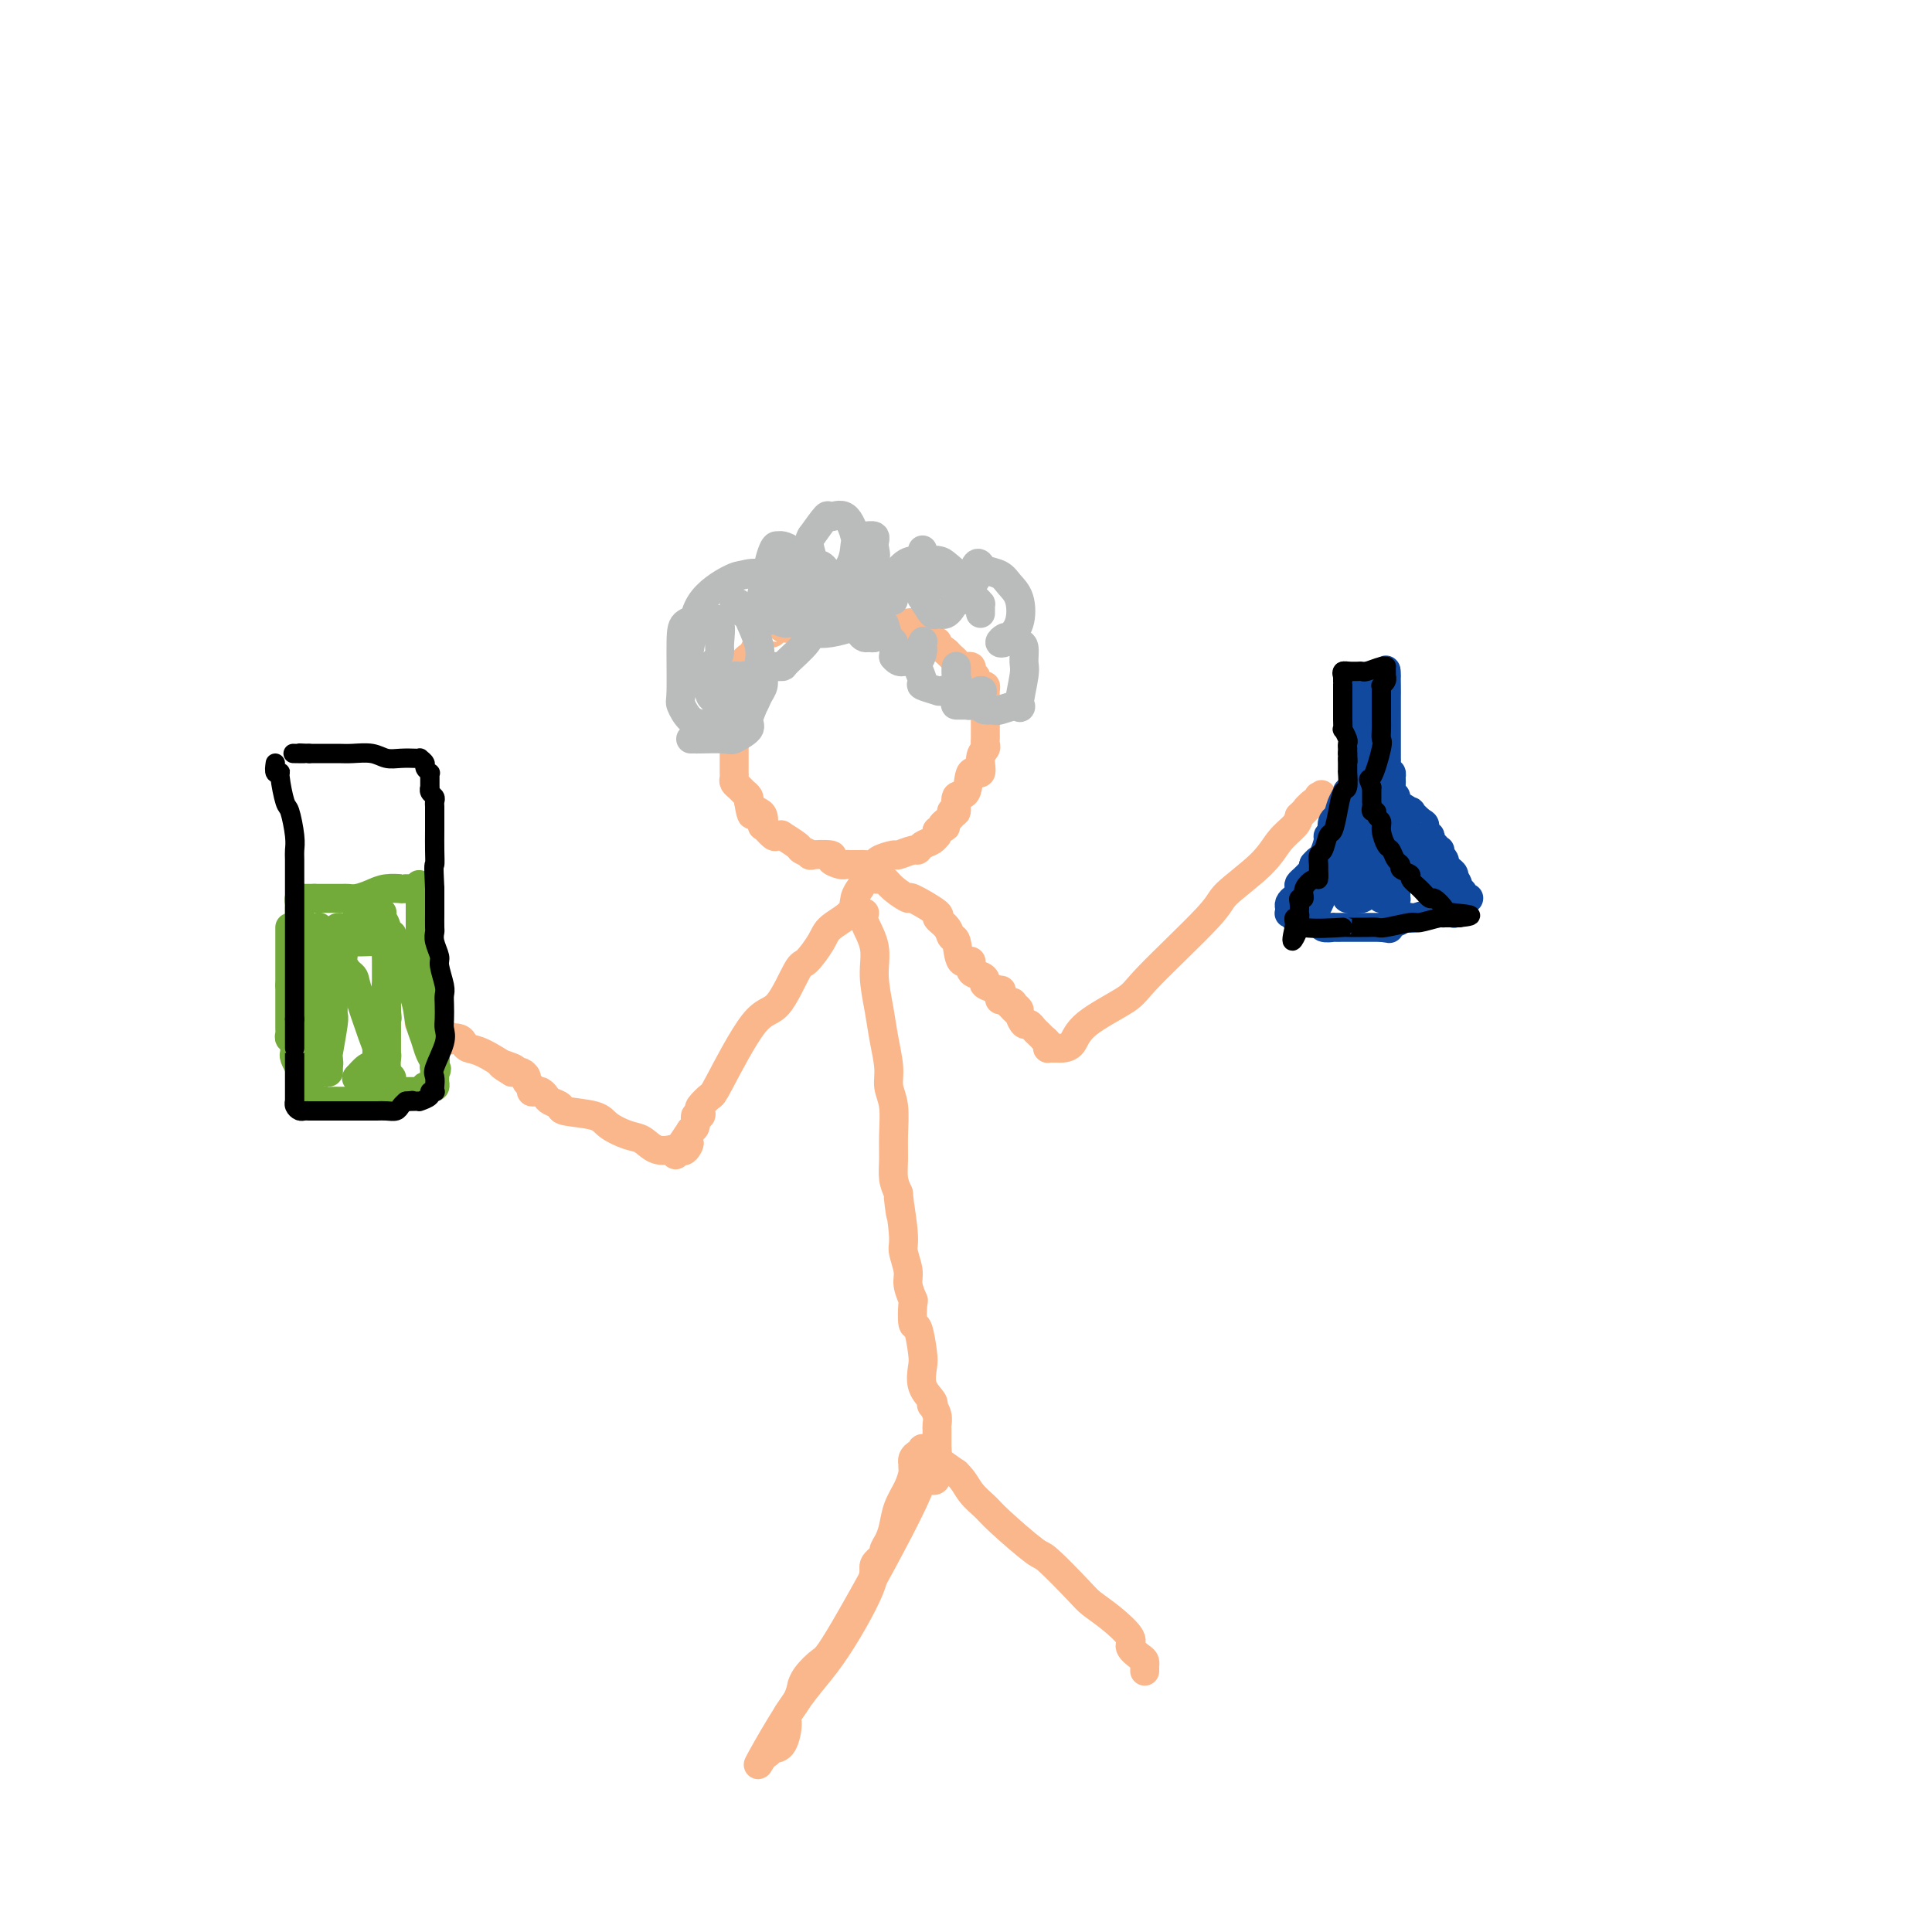 <svg viewBox='0 0 400 400' version='1.1' xmlns='http://www.w3.org/2000/svg' xmlns:xlink='http://www.w3.org/1999/xlink'><g fill='none' stroke='#FBB78C' stroke-width='6' stroke-linecap='round' stroke-linejoin='round'><path d='M175,129c-0.718,-0.000 -1.435,-0.000 -2,0c-0.565,0.000 -0.977,0.000 -1,0c-0.023,-0.000 0.345,-0.000 0,0c-0.345,0.000 -1.401,0.000 -2,0c-0.599,-0.000 -0.741,-0.001 -1,0c-0.259,0.001 -0.634,0.004 -1,0c-0.366,-0.004 -0.724,-0.015 -1,0c-0.276,0.015 -0.469,0.057 -1,0c-0.531,-0.057 -1.400,-0.211 -2,0c-0.600,0.211 -0.931,0.788 -1,1c-0.069,0.212 0.123,0.061 0,0c-0.123,-0.061 -0.562,-0.030 -1,0'/><path d='M162,130c-2.173,0.172 -1.107,0.102 -1,0c0.107,-0.102 -0.745,-0.236 -1,0c-0.255,0.236 0.086,0.840 0,1c-0.086,0.160 -0.600,-0.126 -1,0c-0.400,0.126 -0.685,0.663 -1,1c-0.315,0.337 -0.659,0.472 -1,1c-0.341,0.528 -0.679,1.447 -1,2c-0.321,0.553 -0.626,0.740 -1,1c-0.374,0.260 -0.819,0.595 -1,1c-0.181,0.405 -0.100,0.881 0,1c0.100,0.119 0.219,-0.118 0,0c-0.219,0.118 -0.777,0.591 -1,1c-0.223,0.409 -0.112,0.753 0,1c0.112,0.247 0.226,0.398 0,1c-0.226,0.602 -0.793,1.656 -1,2c-0.207,0.344 -0.056,-0.020 0,0c0.056,0.020 0.015,0.425 0,1c-0.015,0.575 -0.004,1.320 0,2c0.004,0.680 0.001,1.295 0,2c-0.001,0.705 -0.000,1.498 0,3c0.000,1.502 0.000,3.712 0,5c-0.000,1.288 -0.001,1.655 0,2c0.001,0.345 0.003,0.670 0,1c-0.003,0.330 -0.012,0.666 0,1c0.012,0.334 0.045,0.667 0,1c-0.045,0.333 -0.170,0.667 0,1c0.170,0.333 0.633,0.667 1,1c0.367,0.333 0.637,0.667 1,1c0.363,0.333 0.818,0.667 1,1c0.182,0.333 0.091,0.667 0,1'/><path d='M155,166c0.646,4.018 0.760,2.563 1,2c0.240,-0.563 0.607,-0.234 1,0c0.393,0.234 0.812,0.374 1,1c0.188,0.626 0.146,1.737 0,2c-0.146,0.263 -0.396,-0.324 0,0c0.396,0.324 1.438,1.558 2,2c0.562,0.442 0.646,0.093 1,0c0.354,-0.093 0.979,0.070 1,0c0.021,-0.070 -0.563,-0.372 0,0c0.563,0.372 2.271,1.420 3,2c0.729,0.580 0.477,0.694 1,1c0.523,0.306 1.821,0.804 2,1c0.179,0.196 -0.762,0.091 0,0c0.762,-0.091 3.225,-0.168 4,0c0.775,0.168 -0.139,0.581 0,1c0.139,0.419 1.331,0.844 2,1c0.669,0.156 0.813,0.042 1,0c0.187,-0.042 0.415,-0.014 1,0c0.585,0.014 1.527,0.014 2,0c0.473,-0.014 0.478,-0.041 1,0c0.522,0.041 1.562,0.151 2,0c0.438,-0.151 0.275,-0.561 1,-1c0.725,-0.439 2.340,-0.905 3,-1c0.660,-0.095 0.365,0.182 1,0c0.635,-0.182 2.198,-0.823 3,-1c0.802,-0.177 0.842,0.111 1,0c0.158,-0.111 0.435,-0.621 1,-1c0.565,-0.379 1.420,-0.627 2,-1c0.580,-0.373 0.887,-0.870 1,-1c0.113,-0.130 0.032,0.106 0,0c-0.032,-0.106 -0.016,-0.553 0,-1'/><path d='M194,172c3.194,-1.208 1.180,-0.727 1,-1c-0.180,-0.273 1.476,-1.298 2,-2c0.524,-0.702 -0.082,-1.079 0,-1c0.082,0.079 0.853,0.616 1,0c0.147,-0.616 -0.330,-2.385 0,-3c0.330,-0.615 1.465,-0.077 2,-1c0.535,-0.923 0.469,-3.308 1,-4c0.531,-0.692 1.659,0.309 2,0c0.341,-0.309 -0.105,-1.928 0,-3c0.105,-1.072 0.760,-1.597 1,-2c0.240,-0.403 0.064,-0.686 0,-1c-0.064,-0.314 -0.017,-0.661 0,-1c0.017,-0.339 0.005,-0.672 0,-1c-0.005,-0.328 -0.001,-0.652 0,-1c0.001,-0.348 0.000,-0.720 0,-1c-0.000,-0.280 -0.000,-0.469 0,-1c0.000,-0.531 -0.000,-1.402 0,-2c0.000,-0.598 0.001,-0.921 0,-1c-0.001,-0.079 -0.003,0.085 0,0c0.003,-0.085 0.011,-0.418 0,-1c-0.011,-0.582 -0.040,-1.413 0,-2c0.040,-0.587 0.150,-0.931 0,-1c-0.150,-0.069 -0.560,0.135 -1,0c-0.440,-0.135 -0.909,-0.610 -1,-1c-0.091,-0.390 0.197,-0.696 0,-1c-0.197,-0.304 -0.879,-0.606 -1,-1c-0.121,-0.394 0.318,-0.879 0,-1c-0.318,-0.121 -1.395,0.122 -2,0c-0.605,-0.122 -0.740,-0.610 -1,-1c-0.260,-0.390 -0.646,-0.683 -1,-1c-0.354,-0.317 -0.677,-0.659 -1,-1'/><path d='M196,135c-1.689,-1.405 -1.911,-0.919 -2,-1c-0.089,-0.081 -0.046,-0.730 0,-1c0.046,-0.270 0.096,-0.162 0,0c-0.096,0.162 -0.336,0.379 -1,0c-0.664,-0.379 -1.750,-1.355 -2,-2c-0.250,-0.645 0.336,-0.958 0,-1c-0.336,-0.042 -1.596,0.186 -2,0c-0.404,-0.186 0.046,-0.785 0,-1c-0.046,-0.215 -0.590,-0.047 -1,0c-0.410,0.047 -0.687,-0.026 -1,0c-0.313,0.026 -0.661,0.150 -1,0c-0.339,-0.150 -0.669,-0.575 -1,-1c-0.331,-0.425 -0.664,-0.850 -1,-1c-0.336,-0.150 -0.677,-0.026 -1,0c-0.323,0.026 -0.630,-0.046 -1,0c-0.370,0.046 -0.805,0.208 -1,0c-0.195,-0.208 -0.151,-0.788 0,-1c0.151,-0.212 0.409,-0.057 0,0c-0.409,0.057 -1.487,0.016 -2,0c-0.513,-0.016 -0.462,-0.005 -1,0c-0.538,0.005 -1.664,0.005 -2,0c-0.336,-0.005 0.117,-0.015 0,0c-0.117,0.015 -0.806,0.057 -1,0c-0.194,-0.057 0.105,-0.211 0,0c-0.105,0.211 -0.616,0.789 -1,1c-0.384,0.211 -0.642,0.057 -1,0c-0.358,-0.057 -0.817,-0.016 -1,0c-0.183,0.016 -0.092,0.008 0,0'/><path d='M178,184c0.113,-0.156 0.225,-0.311 0,0c-0.225,0.311 -0.788,1.089 -1,2c-0.212,0.911 -0.071,1.954 -1,3c-0.929,1.046 -2.926,2.096 -4,3c-1.074,0.904 -1.224,1.664 -2,3c-0.776,1.336 -2.176,3.248 -3,4c-0.824,0.752 -1.070,0.343 -2,2c-0.930,1.657 -2.544,5.379 -4,7c-1.456,1.621 -2.755,1.141 -5,4c-2.245,2.859 -5.438,9.058 -7,12c-1.562,2.942 -1.494,2.629 -2,3c-0.506,0.371 -1.585,1.427 -2,2c-0.415,0.573 -0.167,0.665 0,1c0.167,0.335 0.251,0.915 0,1c-0.251,0.085 -0.837,-0.323 -1,0c-0.163,0.323 0.096,1.378 0,2c-0.096,0.622 -0.548,0.811 -1,1'/><path d='M143,234c-5.658,8.354 -2.303,4.238 -1,3c1.303,-1.238 0.555,0.400 0,1c-0.555,0.600 -0.917,0.160 -1,0c-0.083,-0.160 0.112,-0.041 0,0c-0.112,0.041 -0.533,0.004 -1,0c-0.467,-0.004 -0.980,0.025 -1,0c-0.020,-0.025 0.454,-0.103 0,0c-0.454,0.103 -1.836,0.389 -3,0c-1.164,-0.389 -2.110,-1.452 -3,-2c-0.890,-0.548 -1.725,-0.581 -3,-1c-1.275,-0.419 -2.989,-1.226 -4,-2c-1.011,-0.774 -1.317,-1.517 -3,-2c-1.683,-0.483 -4.741,-0.708 -6,-1c-1.259,-0.292 -0.718,-0.653 -1,-1c-0.282,-0.347 -1.386,-0.681 -2,-1c-0.614,-0.319 -0.738,-0.624 -1,-1c-0.262,-0.376 -0.663,-0.822 -1,-1c-0.337,-0.178 -0.611,-0.089 -1,0c-0.389,0.089 -0.892,0.178 -1,0c-0.108,-0.178 0.178,-0.622 0,-1c-0.178,-0.378 -0.821,-0.690 -1,-1c-0.179,-0.310 0.107,-0.619 0,-1c-0.107,-0.381 -0.606,-0.833 -1,-1c-0.394,-0.167 -0.684,-0.048 -1,0c-0.316,0.048 -0.658,0.024 -1,0'/><path d='M106,222c-4.622,-2.711 -1.178,-1.489 0,-1c1.178,0.489 0.089,0.244 -1,0'/><path d='M105,221c-1.120,-0.786 -3.419,-2.250 -5,-3c-1.581,-0.750 -2.445,-0.786 -3,-1c-0.555,-0.214 -0.801,-0.604 -1,-1c-0.199,-0.396 -0.353,-0.796 -1,-1c-0.647,-0.204 -1.789,-0.212 -2,0c-0.211,0.212 0.507,0.642 0,0c-0.507,-0.642 -2.241,-2.358 -3,-3c-0.759,-0.642 -0.543,-0.211 -1,0c-0.457,0.211 -1.587,0.200 -2,0c-0.413,-0.200 -0.111,-0.590 0,-1c0.111,-0.410 0.030,-0.841 0,-1c-0.030,-0.159 -0.009,-0.045 0,0c0.009,0.045 0.004,0.023 0,0'/><path d='M181,182c0.345,0.043 0.690,0.086 1,0c0.310,-0.086 0.586,-0.299 1,0c0.414,0.299 0.967,1.112 2,2c1.033,0.888 2.546,1.851 3,2c0.454,0.149 -0.152,-0.517 1,0c1.152,0.517 4.063,2.215 5,3c0.937,0.785 -0.101,0.657 0,1c0.101,0.343 1.342,1.158 2,2c0.658,0.842 0.735,1.711 1,2c0.265,0.289 0.718,-0.000 1,1c0.282,1.000 0.392,3.290 1,4c0.608,0.710 1.715,-0.161 2,0c0.285,0.161 -0.252,1.354 0,2c0.252,0.646 1.293,0.747 2,1c0.707,0.253 1.079,0.659 1,1c-0.079,0.341 -0.611,0.617 0,1c0.611,0.383 2.363,0.872 3,1c0.637,0.128 0.160,-0.107 0,0c-0.160,0.107 -0.002,0.554 0,1c0.002,0.446 -0.153,0.889 0,1c0.153,0.111 0.615,-0.111 1,0c0.385,0.111 0.692,0.556 1,1'/><path d='M209,208c2.564,2.954 1.475,0.838 1,0c-0.475,-0.838 -0.334,-0.397 0,0c0.334,0.397 0.863,0.750 1,1c0.137,0.250 -0.118,0.395 0,1c0.118,0.605 0.610,1.669 1,2c0.390,0.331 0.678,-0.070 1,0c0.322,0.070 0.678,0.610 1,1c0.322,0.390 0.608,0.630 1,1c0.392,0.370 0.889,0.870 1,1c0.111,0.130 -0.163,-0.109 0,0c0.163,0.109 0.765,0.565 1,1c0.235,0.435 0.103,0.849 0,1c-0.103,0.151 -0.179,0.040 0,0c0.179,-0.040 0.612,-0.007 1,0c0.388,0.007 0.731,-0.011 1,0c0.269,0.011 0.464,0.052 1,0c0.536,-0.052 1.412,-0.195 2,-1c0.588,-0.805 0.887,-2.271 3,-4c2.113,-1.729 6.039,-3.721 8,-5c1.961,-1.279 1.956,-1.844 5,-5c3.044,-3.156 9.138,-8.904 12,-12c2.862,-3.096 2.493,-3.539 4,-5c1.507,-1.461 4.888,-3.938 7,-6c2.112,-2.062 2.953,-3.709 4,-5c1.047,-1.291 2.299,-2.226 3,-3c0.701,-0.774 0.850,-1.387 1,-2'/><path d='M269,169c7.989,-7.814 3.461,-3.348 2,-2c-1.461,1.348 0.144,-0.422 1,-1c0.856,-0.578 0.961,0.037 1,0c0.039,-0.037 0.011,-0.725 0,-1c-0.011,-0.275 -0.006,-0.138 0,0'/><path d='M179,189c-0.233,0.414 -0.466,0.829 0,2c0.466,1.171 1.632,3.100 2,5c0.368,1.900 -0.060,3.772 0,6c0.060,2.228 0.608,4.814 1,7c0.392,2.186 0.627,3.974 1,6c0.373,2.026 0.885,4.292 1,6c0.115,1.708 -0.166,2.859 0,4c0.166,1.141 0.779,2.273 1,4c0.221,1.727 0.049,4.051 0,6c-0.049,1.949 0.025,3.525 0,5c-0.025,1.475 -0.150,2.850 0,4c0.150,1.150 0.575,2.075 1,3'/><path d='M186,247c1.018,8.824 0.061,1.886 0,1c-0.061,-0.886 0.772,4.282 1,7c0.228,2.718 -0.149,2.987 0,4c0.149,1.013 0.824,2.770 1,4c0.176,1.230 -0.146,1.933 0,3c0.146,1.067 0.761,2.499 1,3c0.239,0.501 0.103,0.072 0,1c-0.103,0.928 -0.173,3.214 0,4c0.173,0.786 0.590,0.074 1,1c0.410,0.926 0.814,3.492 1,5c0.186,1.508 0.154,1.958 0,3c-0.154,1.042 -0.430,2.677 0,4c0.430,1.323 1.565,2.333 2,3c0.435,0.667 0.169,0.991 0,1c-0.169,0.009 -0.241,-0.295 0,0c0.241,0.295 0.797,1.191 1,2c0.203,0.809 0.054,1.531 0,2c-0.054,0.469 -0.015,0.686 0,1c0.015,0.314 0.004,0.725 0,1c-0.004,0.275 -0.001,0.414 0,1c0.001,0.586 0.000,1.619 0,2c-0.000,0.381 -0.000,0.109 0,0c0.000,-0.109 0.000,-0.054 0,0'/><path d='M194,300c0.758,9.363 -1.348,6.269 -2,5c-0.652,-1.269 0.151,-0.714 -3,6c-3.151,6.714 -10.255,19.586 -14,26c-3.745,6.414 -4.129,6.368 -5,7c-0.871,0.632 -2.227,1.941 -3,3c-0.773,1.059 -0.963,1.867 -1,2c-0.037,0.133 0.079,-0.409 0,0c-0.079,0.409 -0.353,1.770 -1,3c-0.647,1.230 -1.666,2.328 -2,3c-0.334,0.672 0.015,0.916 0,2c-0.015,1.084 -0.396,3.006 -1,4c-0.604,0.994 -1.430,1.060 -2,1c-0.570,-0.060 -0.884,-0.247 -1,0c-0.116,0.247 -0.033,0.928 0,1c0.033,0.072 0.017,-0.464 0,-1'/><path d='M159,362c-4.927,8.526 0.257,-1.158 4,-7c3.743,-5.842 6.046,-7.841 9,-12c2.954,-4.159 6.560,-10.479 8,-14c1.440,-3.521 0.715,-4.244 1,-5c0.285,-0.756 1.581,-1.545 2,-2c0.419,-0.455 -0.039,-0.575 0,-1c0.039,-0.425 0.574,-1.154 1,-2c0.426,-0.846 0.741,-1.809 1,-3c0.259,-1.191 0.462,-2.610 1,-4c0.538,-1.390 1.412,-2.750 2,-4c0.588,-1.250 0.889,-2.390 1,-3c0.111,-0.610 0.033,-0.689 0,-1c-0.033,-0.311 -0.019,-0.854 0,-1c0.019,-0.146 0.044,0.106 0,0c-0.044,-0.106 -0.155,-0.568 0,-1c0.155,-0.432 0.577,-0.834 1,-1c0.423,-0.166 0.849,-0.097 1,0c0.151,0.097 0.029,0.221 0,0c-0.029,-0.221 0.035,-0.788 0,-1c-0.035,-0.212 -0.170,-0.069 0,0c0.170,0.069 0.645,0.066 1,0c0.355,-0.066 0.590,-0.193 1,0c0.410,0.193 0.995,0.706 1,1c0.005,0.294 -0.570,0.370 0,1c0.570,0.630 2.285,1.815 4,3'/><path d='M198,305c1.600,1.521 2.101,2.823 3,4c0.899,1.177 2.195,2.231 3,3c0.805,0.769 1.120,1.255 3,3c1.880,1.745 5.324,4.748 7,6c1.676,1.252 1.585,0.752 3,2c1.415,1.248 4.335,4.245 6,6c1.665,1.755 2.074,2.267 3,3c0.926,0.733 2.367,1.688 4,3c1.633,1.312 3.457,2.982 4,4c0.543,1.018 -0.194,1.383 0,2c0.194,0.617 1.320,1.485 2,2c0.680,0.515 0.914,0.678 1,1c0.086,0.322 0.023,0.805 0,1c-0.023,0.195 -0.006,0.104 0,0c0.006,-0.104 0.002,-0.220 0,0c-0.002,0.220 -0.000,0.777 0,1c0.000,0.223 0.000,0.111 0,0'/></g>
<g fill='none' stroke='#BABBBB' stroke-width='6' stroke-linecap='round' stroke-linejoin='round'><path d='M143,153c0.452,-0.004 0.903,-0.007 1,0c0.097,0.007 -0.161,0.025 1,0c1.161,-0.025 3.740,-0.093 5,0c1.260,0.093 1.199,0.348 2,0c0.801,-0.348 2.462,-1.300 3,-2c0.538,-0.700 -0.047,-1.150 0,-2c0.047,-0.850 0.728,-2.100 1,-3c0.272,-0.900 0.136,-1.450 0,-2'/><path d='M156,144c-0.011,-1.261 -0.538,-0.912 -1,-1c-0.462,-0.088 -0.859,-0.612 -1,-1c-0.141,-0.388 -0.027,-0.640 0,-1c0.027,-0.360 -0.034,-0.827 0,-1c0.034,-0.173 0.163,-0.053 0,0c-0.163,0.053 -0.617,0.038 -1,0c-0.383,-0.038 -0.694,-0.099 -1,0c-0.306,0.099 -0.608,0.360 -1,1c-0.392,0.640 -0.875,1.660 -1,2c-0.125,0.340 0.109,0.000 0,0c-0.109,-0.000 -0.562,0.339 0,1c0.562,0.661 2.140,1.643 3,2c0.860,0.357 1.004,0.090 1,0c-0.004,-0.090 -0.155,-0.002 0,0c0.155,0.002 0.616,-0.083 1,0c0.384,0.083 0.691,0.335 1,0c0.309,-0.335 0.618,-1.256 1,-2c0.382,-0.744 0.835,-1.310 1,-2c0.165,-0.690 0.043,-1.506 0,-2c-0.043,-0.494 -0.006,-0.668 0,-1c0.006,-0.332 -0.019,-0.821 0,-1c0.019,-0.179 0.082,-0.048 0,0c-0.082,0.048 -0.309,0.015 0,0c0.309,-0.015 1.155,-0.010 2,0c0.845,0.010 1.691,0.025 2,0c0.309,-0.025 0.083,-0.089 1,-1c0.917,-0.911 2.978,-2.668 4,-4c1.022,-1.332 1.006,-2.238 1,-3c-0.006,-0.762 -0.003,-1.381 0,-2'/><path d='M168,128c1.927,-3.035 0.745,-1.623 0,-1c-0.745,0.623 -1.052,0.457 -1,0c0.052,-0.457 0.463,-1.205 0,-1c-0.463,0.205 -1.801,1.362 -2,2c-0.199,0.638 0.741,0.756 1,1c0.259,0.244 -0.165,0.614 0,1c0.165,0.386 0.917,0.786 2,1c1.083,0.214 2.496,0.240 4,0c1.504,-0.240 3.098,-0.748 4,-1c0.902,-0.252 1.113,-0.250 2,-1c0.887,-0.750 2.449,-2.254 3,-3c0.551,-0.746 0.092,-0.736 0,-1c-0.092,-0.264 0.182,-0.803 0,-1c-0.182,-0.197 -0.819,-0.053 -1,0c-0.181,0.053 0.095,0.013 0,0c-0.095,-0.013 -0.562,-0.001 -1,0c-0.438,0.001 -0.846,-0.010 -1,0c-0.154,0.010 -0.053,0.041 0,1c0.053,0.959 0.057,2.846 0,4c-0.057,1.154 -0.174,1.574 0,2c0.174,0.426 0.638,0.858 1,1c0.362,0.142 0.622,-0.007 1,0c0.378,0.007 0.875,0.171 1,0c0.125,-0.171 -0.120,-0.675 0,-1c0.120,-0.325 0.607,-0.471 1,-1c0.393,-0.529 0.693,-1.441 1,-1c0.307,0.441 0.621,2.234 1,3c0.379,0.766 0.823,0.505 1,1c0.177,0.495 0.089,1.748 0,3'/><path d='M185,136c0.885,1.163 1.596,1.069 2,1c0.404,-0.069 0.500,-0.113 1,0c0.500,0.113 1.403,0.383 2,0c0.597,-0.383 0.889,-1.418 1,-2c0.111,-0.582 0.043,-0.712 0,-1c-0.043,-0.288 -0.059,-0.736 0,-1c0.059,-0.264 0.195,-0.345 0,0c-0.195,0.345 -0.721,1.115 -1,2c-0.279,0.885 -0.313,1.884 0,3c0.313,1.116 0.971,2.349 1,3c0.029,0.651 -0.570,0.720 0,1c0.570,0.280 2.310,0.772 3,1c0.690,0.228 0.328,0.191 1,0c0.672,-0.191 2.376,-0.537 3,-1c0.624,-0.463 0.168,-1.042 0,-2c-0.168,-0.958 -0.047,-2.295 0,-2c0.047,0.295 0.019,2.222 0,3c-0.019,0.778 -0.030,0.405 0,1c0.030,0.595 0.102,2.156 0,3c-0.102,0.844 -0.377,0.969 0,1c0.377,0.031 1.408,-0.034 2,0c0.592,0.034 0.747,0.167 1,0c0.253,-0.167 0.604,-0.633 1,-1c0.396,-0.367 0.838,-0.634 1,-1c0.162,-0.366 0.044,-0.829 0,-1c-0.044,-0.171 -0.012,-0.049 0,0c0.012,0.049 0.006,0.024 0,0'/><path d='M203,143c0.781,-0.188 0.233,0.343 0,1c-0.233,0.657 -0.152,1.439 0,2c0.152,0.561 0.376,0.902 1,1c0.624,0.098 1.649,-0.047 2,0c0.351,0.047 0.027,0.285 1,0c0.973,-0.285 3.242,-1.092 4,-1c0.758,0.092 0.004,1.083 0,0c-0.004,-1.083 0.742,-4.242 1,-6c0.258,-1.758 0.028,-2.117 0,-3c-0.028,-0.883 0.148,-2.290 0,-3c-0.148,-0.710 -0.619,-0.722 -1,-1c-0.381,-0.278 -0.673,-0.820 -1,-1c-0.327,-0.180 -0.688,0.002 -1,0c-0.312,-0.002 -0.574,-0.190 -1,0c-0.426,0.190 -1.016,0.756 -1,1c0.016,0.244 0.639,0.165 1,0c0.361,-0.165 0.460,-0.415 1,-1c0.540,-0.585 1.521,-1.505 2,-3c0.479,-1.495 0.455,-3.566 0,-5c-0.455,-1.434 -1.340,-2.229 -2,-3c-0.660,-0.771 -1.095,-1.516 -2,-2c-0.905,-0.484 -2.281,-0.708 -3,-1c-0.719,-0.292 -0.782,-0.653 -1,-1c-0.218,-0.347 -0.592,-0.681 -1,0c-0.408,0.681 -0.852,2.379 -1,3c-0.148,0.621 -0.001,0.167 0,0c0.001,-0.167 -0.142,-0.048 0,0c0.142,0.048 0.571,0.024 1,0'/><path d='M202,120c-1.027,-0.171 -0.096,-0.100 0,0c0.096,0.100 -0.643,0.227 -1,0c-0.357,-0.227 -0.330,-0.808 -1,-1c-0.670,-0.192 -2.035,0.005 -3,0c-0.965,-0.005 -1.528,-0.211 -2,0c-0.472,0.211 -0.853,0.841 -1,1c-0.147,0.159 -0.060,-0.152 0,0c0.060,0.152 0.095,0.767 0,1c-0.095,0.233 -0.319,0.084 0,0c0.319,-0.084 1.181,-0.103 2,0c0.819,0.103 1.594,0.329 2,0c0.406,-0.329 0.444,-1.212 0,-2c-0.444,-0.788 -1.369,-1.481 -2,-2c-0.631,-0.519 -0.968,-0.864 -2,-1c-1.032,-0.136 -2.761,-0.065 -4,0c-1.239,0.065 -1.990,0.122 -3,1c-1.010,0.878 -2.281,2.575 -3,3c-0.719,0.425 -0.886,-0.423 -1,0c-0.114,0.423 -0.174,2.116 0,3c0.174,0.884 0.583,0.958 1,1c0.417,0.042 0.842,0.052 1,0c0.158,-0.052 0.047,-0.165 0,0c-0.047,0.165 -0.031,0.607 0,0c0.031,-0.607 0.077,-2.264 0,-3c-0.077,-0.736 -0.276,-0.549 -1,-1c-0.724,-0.451 -1.973,-1.538 -3,-2c-1.027,-0.462 -1.833,-0.298 -3,0c-1.167,0.298 -2.694,0.729 -4,1c-1.306,0.271 -2.390,0.381 -3,1c-0.610,0.619 -0.746,1.748 -1,3c-0.254,1.252 -0.627,2.626 -1,4'/><path d='M169,127c-0.252,1.072 0.117,0.253 1,0c0.883,-0.253 2.279,0.060 3,0c0.721,-0.060 0.766,-0.493 1,-1c0.234,-0.507 0.656,-1.089 1,-2c0.344,-0.911 0.608,-2.151 0,-3c-0.608,-0.849 -2.090,-1.309 -3,-2c-0.910,-0.691 -1.250,-1.614 -2,-2c-0.750,-0.386 -1.912,-0.234 -3,0c-1.088,0.234 -2.104,0.550 -3,1c-0.896,0.450 -1.674,1.035 -2,2c-0.326,0.965 -0.200,2.309 0,3c0.200,0.691 0.473,0.728 1,1c0.527,0.272 1.306,0.777 2,1c0.694,0.223 1.303,0.162 2,0c0.697,-0.162 1.483,-0.424 2,-1c0.517,-0.576 0.766,-1.465 1,-2c0.234,-0.535 0.454,-0.716 0,-1c-0.454,-0.284 -1.583,-0.670 -2,-1c-0.417,-0.330 -0.122,-0.605 -1,-1c-0.878,-0.395 -2.930,-0.912 -4,-1c-1.070,-0.088 -1.158,0.252 -2,1c-0.842,0.748 -2.440,1.905 -3,3c-0.560,1.095 -0.083,2.129 0,3c0.083,0.871 -0.226,1.581 0,2c0.226,0.419 0.989,0.547 2,1c1.011,0.453 2.271,1.229 3,1c0.729,-0.229 0.927,-1.465 1,-2c0.073,-0.535 0.019,-0.370 0,-1c-0.019,-0.630 -0.005,-2.054 0,-3c0.005,-0.946 0.001,-1.413 -1,-2c-1.001,-0.587 -3.001,-1.293 -5,-2'/><path d='M158,119c-1.742,-0.627 -3.098,-0.195 -4,0c-0.902,0.195 -1.349,0.152 -3,1c-1.651,0.848 -4.504,2.586 -6,5c-1.496,2.414 -1.634,5.503 -2,8c-0.366,2.497 -0.959,4.404 -1,5c-0.041,0.596 0.472,-0.117 1,0c0.528,0.117 1.071,1.065 2,1c0.929,-0.065 2.243,-1.142 3,-2c0.757,-0.858 0.958,-1.499 1,-2c0.042,-0.501 -0.076,-0.864 0,-2c0.076,-1.136 0.346,-3.045 0,-4c-0.346,-0.955 -1.308,-0.956 -2,-1c-0.692,-0.044 -1.115,-0.130 -2,0c-0.885,0.130 -2.232,0.476 -3,1c-0.768,0.524 -0.956,1.226 -1,4c-0.044,2.774 0.058,7.620 0,10c-0.058,2.380 -0.276,2.294 0,3c0.276,0.706 1.044,2.204 2,3c0.956,0.796 2.099,0.891 3,1c0.901,0.109 1.559,0.232 2,0c0.441,-0.232 0.665,-0.817 1,-2c0.335,-1.183 0.780,-2.962 1,-4c0.220,-1.038 0.214,-1.336 0,-2c-0.214,-0.664 -0.638,-1.695 -1,-2c-0.362,-0.305 -0.663,0.115 -1,0c-0.337,-0.115 -0.711,-0.767 -1,0c-0.289,0.767 -0.492,2.951 0,4c0.492,1.049 1.678,0.962 2,2c0.322,1.038 -0.221,3.203 0,4c0.221,0.797 1.206,0.228 2,0c0.794,-0.228 1.397,-0.114 2,0'/><path d='M153,150c0.958,-0.770 1.354,-2.694 2,-5c0.646,-2.306 1.542,-4.995 2,-7c0.458,-2.005 0.478,-3.325 0,-5c-0.478,-1.675 -1.454,-3.705 -2,-5c-0.546,-1.295 -0.661,-1.857 -1,-2c-0.339,-0.143 -0.901,0.132 -1,0c-0.099,-0.132 0.263,-0.671 0,-1c-0.263,-0.329 -1.153,-0.447 -1,0c0.153,0.447 1.349,1.460 2,2c0.651,0.540 0.757,0.606 1,1c0.243,0.394 0.622,1.115 2,1c1.378,-0.115 3.754,-1.067 5,-2c1.246,-0.933 1.360,-1.847 2,-3c0.640,-1.153 1.804,-2.543 2,-4c0.196,-1.457 -0.577,-2.980 -1,-4c-0.423,-1.020 -0.497,-1.538 -1,-2c-0.503,-0.462 -1.434,-0.869 -2,-1c-0.566,-0.131 -0.765,0.014 -1,0c-0.235,-0.014 -0.506,-0.189 -1,1c-0.494,1.189 -1.211,3.741 -1,5c0.211,1.259 1.349,1.226 2,2c0.651,0.774 0.815,2.355 2,3c1.185,0.645 3.391,0.355 5,0c1.609,-0.355 2.623,-0.776 4,-2c1.377,-1.224 3.118,-3.252 4,-5c0.882,-1.748 0.904,-3.218 1,-4c0.096,-0.782 0.266,-0.878 0,-2c-0.266,-1.122 -0.968,-3.270 -2,-4c-1.032,-0.730 -2.393,-0.043 -3,0c-0.607,0.043 -0.459,-0.559 -1,0c-0.541,0.559 -1.770,2.280 -3,4'/><path d='M168,111c-1.012,1.453 -0.042,3.084 0,4c0.042,0.916 -0.843,1.115 0,2c0.843,0.885 3.414,2.456 4,3c0.586,0.544 -0.814,0.059 0,0c0.814,-0.059 3.842,0.306 5,0c1.158,-0.306 0.446,-1.283 1,-2c0.554,-0.717 2.374,-1.174 3,-2c0.626,-0.826 0.059,-2.021 0,-3c-0.059,-0.979 0.390,-1.743 0,-2c-0.390,-0.257 -1.618,-0.009 -2,0c-0.382,0.009 0.084,-0.222 0,0c-0.084,0.222 -0.718,0.896 -1,2c-0.282,1.104 -0.213,2.637 0,4c0.213,1.363 0.571,2.557 1,3c0.429,0.443 0.928,0.137 2,0c1.072,-0.137 2.718,-0.103 4,0c1.282,0.103 2.200,0.277 3,0c0.800,-0.277 1.482,-1.004 2,-2c0.518,-0.996 0.871,-2.262 1,-3c0.129,-0.738 0.035,-0.950 0,-1c-0.035,-0.050 -0.011,0.060 0,0c0.011,-0.060 0.010,-0.292 0,0c-0.010,0.292 -0.029,1.107 0,3c0.029,1.893 0.104,4.864 0,6c-0.104,1.136 -0.388,0.438 0,1c0.388,0.562 1.449,2.386 2,3c0.551,0.614 0.592,0.018 1,0c0.408,-0.018 1.181,0.542 2,0c0.819,-0.542 1.682,-2.184 2,-3c0.318,-0.816 0.091,-0.804 0,-1c-0.091,-0.196 -0.045,-0.598 0,-1'/><path d='M198,122c0.772,-0.992 0.200,-0.974 0,-1c-0.200,-0.026 -0.030,-0.098 0,0c0.030,0.098 -0.080,0.365 0,1c0.080,0.635 0.351,1.638 1,2c0.649,0.362 1.676,0.082 2,0c0.324,-0.082 -0.057,0.033 0,0c0.057,-0.033 0.551,-0.215 1,0c0.449,0.215 0.852,0.828 1,1c0.148,0.172 0.040,-0.098 0,0c-0.040,0.098 -0.011,0.562 0,1c0.011,0.438 0.003,0.849 0,1c-0.003,0.151 -0.001,0.043 0,0c0.001,-0.043 0.000,-0.022 0,0'/></g>
<g fill='none' stroke='#11499F' stroke-width='6' stroke-linecap='round' stroke-linejoin='round'><path d='M283,140c0.000,0.000 0.000,1.000 0,1'/><path d='M283,141c0.000,0.576 0.000,1.516 0,2c0.000,0.484 0.000,0.511 0,1c0.000,0.489 0.000,1.440 0,2c0.000,0.560 -0.000,0.727 0,1c0.000,0.273 0.000,0.650 0,1c-0.000,0.350 -0.000,0.671 0,1c0.000,0.329 0.000,0.664 0,1c-0.000,0.336 -0.000,0.672 0,1c0.000,0.328 0.000,0.649 0,1c-0.000,0.351 -0.000,0.733 0,1c0.000,0.267 0.000,0.420 0,1c-0.000,0.580 -0.000,1.588 0,2c0.000,0.412 0.000,0.228 0,1c-0.000,0.772 -0.000,2.501 0,3c0.000,0.499 0.000,-0.232 0,0c-0.000,0.232 -0.000,1.428 0,2c0.000,0.572 0.000,0.520 0,1c-0.000,0.480 -0.000,1.490 0,2c0.000,0.510 0.000,0.518 0,1c-0.000,0.482 -0.000,1.438 0,2c0.000,0.562 0.000,0.729 0,1c-0.000,0.271 -0.001,0.647 0,1c0.001,0.353 0.003,0.683 0,1c-0.003,0.317 -0.011,0.621 0,1c0.011,0.379 0.041,0.833 0,1c-0.041,0.167 -0.155,0.048 0,0c0.155,-0.048 0.577,-0.024 1,0'/><path d='M284,173c0.316,4.950 0.605,1.327 1,0c0.395,-1.327 0.894,-0.356 1,0c0.106,0.356 -0.182,0.096 0,0c0.182,-0.096 0.833,-0.029 1,0c0.167,0.029 -0.151,0.020 0,0c0.151,-0.020 0.773,-0.052 1,0c0.227,0.052 0.061,0.186 0,0c-0.061,-0.186 -0.016,-0.692 0,-1c0.016,-0.308 0.004,-0.416 0,-1c-0.004,-0.584 -0.001,-1.643 0,-2c0.001,-0.357 0.000,-0.012 0,0c-0.000,0.012 -0.000,-0.308 0,-1c0.000,-0.692 0.000,-1.757 0,-2c-0.000,-0.243 -0.000,0.337 0,0c0.000,-0.337 0.000,-1.591 0,-2c-0.000,-0.409 -0.000,0.026 0,0c0.000,-0.026 0.000,-0.513 0,-1'/><path d='M288,163c0.138,-1.931 -0.015,-1.759 0,-2c0.015,-0.241 0.200,-0.896 0,-1c-0.200,-0.104 -0.786,0.341 -1,0c-0.214,-0.341 -0.057,-1.470 0,-2c0.057,-0.530 0.015,-0.461 0,-1c-0.015,-0.539 -0.004,-1.688 0,-2c0.004,-0.312 0.001,0.211 0,0c-0.001,-0.211 -0.000,-1.155 0,-2c0.000,-0.845 0.000,-1.589 0,-2c-0.000,-0.411 -0.000,-0.487 0,-1c0.000,-0.513 0.000,-1.461 0,-2c-0.000,-0.539 -0.000,-0.669 0,-1c0.000,-0.331 0.000,-0.863 0,-1c-0.000,-0.137 -0.000,0.122 0,0c0.000,-0.122 0.000,-0.625 0,-1c-0.000,-0.375 -0.000,-0.621 0,-1c0.000,-0.379 0.000,-0.890 0,-1c-0.000,-0.110 -0.000,0.182 0,0c0.000,-0.182 0.000,-0.837 0,-1c-0.000,-0.163 -0.000,0.168 0,0c0.000,-0.168 0.000,-0.834 0,-1c-0.000,-0.166 -0.000,0.168 0,0c0.000,-0.168 0.000,-0.839 0,-1c-0.000,-0.161 -0.000,0.187 0,0c0.000,-0.187 0.000,-0.911 0,-1c-0.000,-0.089 0.000,0.455 0,1'/><path d='M287,140c-0.155,-3.193 -0.041,0.324 0,2c0.041,1.676 0.011,1.510 0,2c-0.011,0.490 -0.003,1.637 0,3c0.003,1.363 0.001,2.942 0,4c-0.001,1.058 -0.000,1.597 0,2c0.000,0.403 -0.000,0.672 0,1c0.000,0.328 0.001,0.716 0,1c-0.001,0.284 -0.004,0.463 0,1c0.004,0.537 0.015,1.432 0,2c-0.015,0.568 -0.057,0.810 0,1c0.057,0.190 0.211,0.328 0,1c-0.211,0.672 -0.789,1.878 -1,3c-0.211,1.122 -0.057,2.160 0,3c0.057,0.840 0.015,1.482 0,2c-0.015,0.518 -0.003,0.913 0,1c0.003,0.087 -0.002,-0.136 0,0c0.002,0.136 0.012,0.629 0,1c-0.012,0.371 -0.045,0.621 0,1c0.045,0.379 0.170,0.886 0,1c-0.170,0.114 -0.633,-0.166 -1,0c-0.367,0.166 -0.637,0.776 -1,1c-0.363,0.224 -0.819,0.060 -1,0c-0.181,-0.060 -0.087,-0.016 0,0c0.087,0.016 0.168,0.005 0,0c-0.168,-0.005 -0.584,-0.002 -1,0'/><path d='M282,173c-0.785,0.140 -0.746,-0.009 -1,0c-0.254,0.009 -0.800,0.175 -1,0c-0.200,-0.175 -0.054,-0.692 0,-1c0.054,-0.308 0.014,-0.407 0,-1c-0.014,-0.593 -0.004,-1.678 0,-2c0.004,-0.322 0.002,0.120 0,0c-0.002,-0.120 -0.004,-0.802 0,-1c0.004,-0.198 0.015,0.089 0,0c-0.015,-0.089 -0.056,-0.553 0,-1c0.056,-0.447 0.209,-0.877 0,-1c-0.209,-0.123 -0.782,0.060 -1,0c-0.218,-0.060 -0.083,-0.362 0,0c0.083,0.362 0.114,1.388 0,2c-0.114,0.612 -0.374,0.808 -1,1c-0.626,0.192 -1.617,0.378 -2,1c-0.383,0.622 -0.158,1.680 0,2c0.158,0.320 0.250,-0.097 0,0c-0.250,0.097 -0.840,0.708 -1,1c-0.160,0.292 0.112,0.264 0,1c-0.112,0.736 -0.607,2.237 -1,3c-0.393,0.763 -0.684,0.790 -1,1c-0.316,0.210 -0.658,0.605 -1,1'/><path d='M272,179c-0.570,1.571 0.005,0.997 0,1c-0.005,0.003 -0.590,0.583 -1,1c-0.410,0.417 -0.645,0.672 -1,1c-0.355,0.328 -0.830,0.728 -1,1c-0.170,0.272 -0.035,0.416 0,1c0.035,0.584 -0.029,1.609 0,2c0.029,0.391 0.152,0.147 0,0c-0.152,-0.147 -0.578,-0.197 -1,0c-0.422,0.197 -0.841,0.640 -1,1c-0.159,0.360 -0.058,0.636 0,1c0.058,0.364 0.072,0.814 0,1c-0.072,0.186 -0.229,0.106 0,0c0.229,-0.106 0.843,-0.240 1,0c0.157,0.240 -0.142,0.853 0,1c0.142,0.147 0.726,-0.171 1,0c0.274,0.171 0.240,0.830 1,1c0.760,0.170 2.315,-0.151 3,0c0.685,0.151 0.500,0.772 1,1c0.500,0.228 1.686,0.061 2,0c0.314,-0.061 -0.245,-0.016 0,0c0.245,0.016 1.295,0.004 2,0c0.705,-0.004 1.067,-0.001 1,0c-0.067,0.001 -0.562,0.000 0,0c0.562,-0.000 2.182,-0.000 3,0c0.818,0.000 0.836,0.000 1,0c0.164,-0.000 0.476,-0.000 1,0c0.524,0.000 1.262,0.000 2,0'/><path d='M286,192c2.804,0.374 1.316,0.311 1,0c-0.316,-0.311 0.542,-0.868 1,-1c0.458,-0.132 0.515,0.162 1,0c0.485,-0.162 1.396,-0.779 2,-1c0.604,-0.221 0.901,-0.045 1,0c0.099,0.045 -0.000,-0.040 0,0c0.000,0.040 0.100,0.207 1,0c0.900,-0.207 2.599,-0.788 3,-1c0.401,-0.212 -0.496,-0.057 0,0c0.496,0.057 2.386,0.015 3,0c0.614,-0.015 -0.046,-0.003 0,0c0.046,0.003 0.800,-0.003 1,0c0.200,0.003 -0.153,0.016 0,0c0.153,-0.016 0.810,-0.060 1,0c0.190,0.060 -0.089,0.222 0,0c0.089,-0.222 0.545,-0.830 1,-1c0.455,-0.170 0.908,0.098 1,0c0.092,-0.098 -0.175,-0.561 0,-1c0.175,-0.439 0.794,-0.852 1,-1c0.206,-0.148 -0.001,-0.030 0,0c0.001,0.030 0.211,-0.028 0,0c-0.211,0.028 -0.842,0.143 -1,0c-0.158,-0.143 0.159,-0.543 0,-1c-0.159,-0.457 -0.792,-0.971 -1,-1c-0.208,-0.029 0.011,0.426 0,0c-0.011,-0.426 -0.250,-1.733 -1,-2c-0.750,-0.267 -2.010,0.505 -3,0c-0.990,-0.505 -1.712,-2.287 -2,-3c-0.288,-0.713 -0.144,-0.356 0,0'/><path d='M296,179c-1.907,-1.505 -2.675,-1.769 -3,-2c-0.325,-0.231 -0.207,-0.429 -1,-1c-0.793,-0.571 -2.497,-1.515 -3,-2c-0.503,-0.485 0.193,-0.511 0,-1c-0.193,-0.489 -1.277,-1.440 -2,-2c-0.723,-0.560 -1.087,-0.727 -1,-1c0.087,-0.273 0.623,-0.650 0,-1c-0.623,-0.350 -2.406,-0.672 -3,-1c-0.594,-0.328 -0.001,-0.662 0,-1c0.001,-0.338 -0.592,-0.678 -1,-1c-0.408,-0.322 -0.630,-0.624 -1,-1c-0.370,-0.376 -0.887,-0.827 -1,-1c-0.113,-0.173 0.178,-0.069 0,0c-0.178,0.069 -0.824,0.102 -1,0c-0.176,-0.102 0.117,-0.338 0,0c-0.117,0.338 -0.645,1.251 -1,2c-0.355,0.749 -0.538,1.336 -1,3c-0.462,1.664 -1.203,4.406 -2,7c-0.797,2.594 -1.648,5.039 -2,6c-0.352,0.961 -0.203,0.439 0,1c0.203,0.561 0.461,2.207 0,3c-0.461,0.793 -1.640,0.735 -2,1c-0.360,0.265 0.099,0.855 0,1c-0.099,0.145 -0.758,-0.153 -1,0c-0.242,0.153 -0.069,0.758 0,1c0.069,0.242 0.035,0.121 0,0'/><path d='M270,189c-1.002,3.573 0.492,1.005 1,0c0.508,-1.005 0.028,-0.446 0,0c-0.028,0.446 0.394,0.778 1,0c0.606,-0.778 1.396,-2.665 2,-4c0.604,-1.335 1.024,-2.116 2,-3c0.976,-0.884 2.510,-1.869 3,-3c0.490,-1.131 -0.065,-2.407 0,-3c0.065,-0.593 0.749,-0.502 1,-1c0.251,-0.498 0.067,-1.587 0,-2c-0.067,-0.413 -0.018,-0.152 0,0c0.018,0.152 0.005,0.194 0,0c-0.005,-0.194 -0.001,-0.626 0,-1c0.001,-0.374 -0.000,-0.691 0,-1c0.000,-0.309 0.003,-0.609 0,-1c-0.003,-0.391 -0.011,-0.874 0,-1c0.011,-0.126 0.041,0.106 0,0c-0.041,-0.106 -0.155,-0.549 0,-1c0.155,-0.451 0.577,-0.908 1,-1c0.423,-0.092 0.845,0.182 1,0c0.155,-0.182 0.042,-0.818 0,-1c-0.042,-0.182 -0.012,0.091 0,0c0.012,-0.091 0.006,-0.545 0,-1'/><path d='M282,165c0.404,-2.397 -0.085,-1.388 0,-1c0.085,0.388 0.743,0.155 1,0c0.257,-0.155 0.111,-0.234 0,0c-0.111,0.234 -0.188,0.779 0,1c0.188,0.221 0.642,0.118 1,0c0.358,-0.118 0.620,-0.251 1,0c0.380,0.251 0.876,0.888 1,1c0.124,0.112 -0.125,-0.299 0,0c0.125,0.299 0.625,1.310 1,2c0.375,0.690 0.625,1.059 1,1c0.375,-0.059 0.875,-0.545 1,0c0.125,0.545 -0.124,2.121 0,3c0.124,0.879 0.621,1.062 1,1c0.379,-0.062 0.640,-0.367 1,0c0.360,0.367 0.819,1.407 1,2c0.181,0.593 0.085,0.740 0,1c-0.085,0.260 -0.159,0.634 0,1c0.159,0.366 0.550,0.724 1,1c0.450,0.276 0.958,0.469 1,1c0.042,0.531 -0.381,1.400 0,2c0.381,0.600 1.565,0.932 2,1c0.435,0.068 0.120,-0.126 0,0c-0.120,0.126 -0.043,0.572 0,1c0.043,0.428 0.054,0.836 0,1c-0.054,0.164 -0.172,0.083 0,0c0.172,-0.083 0.634,-0.166 1,0c0.366,0.166 0.637,0.583 1,1c0.363,0.417 0.818,0.833 1,1c0.182,0.167 0.091,0.083 0,0'/><path d='M299,186c2.552,3.247 0.434,0.865 0,0c-0.434,-0.865 0.818,-0.211 1,0c0.182,0.211 -0.706,-0.019 -1,0c-0.294,0.019 0.006,0.286 0,0c-0.006,-0.286 -0.319,-1.126 -1,-2c-0.681,-0.874 -1.730,-1.782 -2,-2c-0.270,-0.218 0.239,0.254 0,0c-0.239,-0.254 -1.226,-1.234 -2,-2c-0.774,-0.766 -1.336,-1.319 -2,-2c-0.664,-0.681 -1.431,-1.489 -2,-2c-0.569,-0.511 -0.941,-0.726 -1,-1c-0.059,-0.274 0.194,-0.609 0,-1c-0.194,-0.391 -0.837,-0.840 -1,-1c-0.163,-0.160 0.152,-0.033 0,0c-0.152,0.033 -0.773,-0.029 -1,0c-0.227,0.029 -0.061,0.149 0,0c0.061,-0.149 0.017,-0.568 0,0c-0.017,0.568 -0.008,2.122 0,3c0.008,0.878 0.016,1.079 0,1c-0.016,-0.079 -0.057,-0.439 0,0c0.057,0.439 0.211,1.676 0,2c-0.211,0.324 -0.789,-0.264 -1,0c-0.211,0.264 -0.057,1.379 0,2c0.057,0.621 0.016,0.749 0,1c-0.016,0.251 -0.008,0.626 0,1'/><path d='M286,183c-0.778,1.713 -1.725,0.994 -2,1c-0.275,0.006 0.120,0.737 0,1c-0.120,0.263 -0.757,0.056 -1,0c-0.243,-0.056 -0.093,0.037 0,0c0.093,-0.037 0.131,-0.206 0,0c-0.131,0.206 -0.429,0.787 -1,1c-0.571,0.213 -1.415,0.059 -2,0c-0.585,-0.059 -0.909,-0.023 -1,0c-0.091,0.023 0.053,0.034 0,0c-0.053,-0.034 -0.302,-0.114 0,0c0.302,0.114 1.156,0.422 2,0c0.844,-0.422 1.679,-1.575 2,-2c0.321,-0.425 0.128,-0.121 0,0c-0.128,0.121 -0.192,0.061 0,0c0.192,-0.061 0.640,-0.121 1,0c0.360,0.121 0.633,0.424 1,0c0.367,-0.424 0.830,-1.576 1,-2c0.170,-0.424 0.049,-0.121 0,0c-0.049,0.121 -0.024,0.061 0,0'/><path d='M286,182c0.533,-0.784 -1.136,-0.743 -2,-1c-0.864,-0.257 -0.923,-0.811 -1,-1c-0.077,-0.189 -0.171,-0.013 0,0c0.171,0.013 0.606,-0.137 0,0c-0.606,0.137 -2.252,0.562 -3,1c-0.748,0.438 -0.597,0.888 -1,1c-0.403,0.112 -1.358,-0.114 -2,0c-0.642,0.114 -0.969,0.567 -1,1c-0.031,0.433 0.234,0.844 0,1c-0.234,0.156 -0.968,0.056 -1,0c-0.032,-0.056 0.638,-0.068 1,0c0.362,0.068 0.416,0.214 1,0c0.584,-0.214 1.698,-0.789 2,-1c0.302,-0.211 -0.207,-0.057 0,0c0.207,0.057 1.129,0.016 2,0c0.871,-0.016 1.691,-0.006 2,0c0.309,0.006 0.106,0.010 0,0c-0.106,-0.010 -0.116,-0.032 0,0c0.116,0.032 0.360,0.117 1,0c0.640,-0.117 1.678,-0.438 2,0c0.322,0.438 -0.071,1.634 0,2c0.071,0.366 0.607,-0.098 1,0c0.393,0.098 0.644,0.757 1,1c0.356,0.243 0.816,0.069 1,0c0.184,-0.069 0.092,-0.035 0,0'/><path d='M289,186c0.303,0.464 -0.440,0.124 -1,0c-0.560,-0.124 -0.936,-0.033 -1,0c-0.064,0.033 0.183,0.009 0,0c-0.183,-0.009 -0.796,-0.002 -1,0c-0.204,0.002 0.001,0.001 0,0c-0.001,-0.001 -0.207,-0.000 0,0c0.207,0.000 0.826,0.000 1,0c0.174,-0.000 -0.097,-0.000 0,0c0.097,0.000 0.562,0.001 1,0c0.438,-0.001 0.849,-0.003 1,0c0.151,0.003 0.040,0.012 0,0c-0.040,-0.012 -0.011,-0.044 0,0c0.011,0.044 0.003,0.165 0,0c-0.003,-0.165 -0.001,-0.617 0,-1c0.001,-0.383 0.000,-0.698 0,-1c-0.000,-0.302 -0.000,-0.591 0,-1c0.000,-0.409 0.001,-0.939 0,-1c-0.001,-0.061 -0.004,0.346 0,0c0.004,-0.346 0.016,-1.443 0,-2c-0.016,-0.557 -0.061,-0.572 0,-1c0.061,-0.428 0.226,-1.269 0,-2c-0.226,-0.731 -0.844,-1.350 -1,-2c-0.156,-0.650 0.150,-1.329 0,-2c-0.150,-0.671 -0.757,-1.335 -1,-2c-0.243,-0.665 -0.121,-1.333 0,-2'/><path d='M287,169c-0.536,-2.566 -0.876,-0.480 -1,0c-0.124,0.480 -0.032,-0.645 0,-1c0.032,-0.355 0.005,0.058 0,0c-0.005,-0.058 0.013,-0.589 0,-1c-0.013,-0.411 -0.056,-0.702 0,-1c0.056,-0.298 0.210,-0.602 0,-1c-0.210,-0.398 -0.784,-0.891 -1,-1c-0.216,-0.109 -0.073,0.167 0,0c0.073,-0.167 0.076,-0.777 0,-1c-0.076,-0.223 -0.231,-0.061 0,0c0.231,0.061 0.849,0.019 1,0c0.151,-0.019 -0.165,-0.016 0,0c0.165,0.016 0.812,0.044 1,0c0.188,-0.044 -0.081,-0.162 0,0c0.081,0.162 0.514,0.602 1,1c0.486,0.398 1.026,0.755 1,1c-0.026,0.245 -0.620,0.379 0,1c0.620,0.621 2.452,1.729 3,2c0.548,0.271 -0.189,-0.296 0,0c0.189,0.296 1.305,1.455 2,2c0.695,0.545 0.970,0.476 1,1c0.030,0.524 -0.184,1.641 0,2c0.184,0.359 0.767,-0.040 1,0c0.233,0.040 0.117,0.520 0,1'/><path d='M296,174c1.867,1.863 1.035,1.020 1,1c-0.035,-0.020 0.726,0.782 1,1c0.274,0.218 0.059,-0.148 0,0c-0.059,0.148 0.036,0.809 0,1c-0.036,0.191 -0.203,-0.089 0,0c0.203,0.089 0.776,0.549 1,1c0.224,0.451 0.098,0.895 0,1c-0.098,0.105 -0.170,-0.130 0,0c0.170,0.130 0.581,0.623 1,1c0.419,0.377 0.844,0.637 1,1c0.156,0.363 0.042,0.828 0,1c-0.042,0.172 -0.012,0.049 0,0c0.012,-0.049 0.006,-0.025 0,0'/></g>
<g fill='none' stroke='#73AB3A' stroke-width='6' stroke-linecap='round' stroke-linejoin='round'><path d='M60,192c0.000,0.717 0.000,1.435 0,2c0.000,0.565 -0.000,0.979 0,1c0.000,0.021 0.000,-0.349 0,0c-0.000,0.349 -0.000,1.417 0,2c0.000,0.583 0.000,0.681 0,1c0.000,0.319 -0.000,0.859 0,1c0.000,0.141 0.000,-0.117 0,0c0.000,0.117 -0.000,0.609 0,1c0.000,0.391 0.000,0.682 0,1c-0.000,0.318 0.000,0.662 0,1c0.000,0.338 0.000,0.668 0,1c0.000,0.332 0.000,0.666 0,1'/><path d='M60,204c-0.000,2.035 -0.000,1.123 0,1c0.000,-0.123 0.000,0.544 0,1c-0.000,0.456 -0.000,0.699 0,1c0.000,0.301 0.000,0.658 0,1c-0.000,0.342 -0.000,0.669 0,1c0.000,0.331 0.000,0.666 0,1c-0.000,0.334 -0.001,0.668 0,1c0.001,0.332 0.004,0.663 0,1c-0.004,0.337 -0.015,0.682 0,1c0.015,0.318 0.057,0.610 0,1c-0.057,0.390 -0.211,0.878 0,1c0.211,0.122 0.788,-0.123 1,0c0.212,0.123 0.061,0.615 0,1c-0.061,0.385 -0.030,0.664 0,1c0.030,0.336 0.060,0.731 0,1c-0.060,0.269 -0.208,0.414 0,1c0.208,0.586 0.773,1.614 1,2c0.227,0.386 0.117,0.132 0,0c-0.117,-0.132 -0.242,-0.142 0,0c0.242,0.142 0.849,0.434 1,1c0.151,0.566 -0.156,1.405 0,2c0.156,0.595 0.774,0.947 1,1c0.226,0.053 0.060,-0.192 0,0c-0.060,0.192 -0.013,0.822 0,1c0.013,0.178 -0.008,-0.096 0,0c0.008,0.096 0.043,0.562 0,1c-0.043,0.438 -0.165,0.849 0,1c0.165,0.151 0.619,0.043 1,0c0.381,-0.043 0.691,-0.022 1,0'/><path d='M66,228c1.030,1.392 1.104,0.373 1,0c-0.104,-0.373 -0.388,-0.100 0,0c0.388,0.100 1.447,0.027 2,0c0.553,-0.027 0.599,-0.007 1,0c0.401,0.007 1.155,0.002 2,0c0.845,-0.002 1.781,-0.001 2,0c0.219,0.001 -0.278,0.001 0,0c0.278,-0.001 1.332,-0.003 2,0c0.668,0.003 0.952,0.011 1,0c0.048,-0.011 -0.138,-0.041 0,0c0.138,0.041 0.601,0.155 1,0c0.399,-0.155 0.733,-0.577 1,-1c0.267,-0.423 0.467,-0.845 1,-1c0.533,-0.155 1.398,-0.041 2,0c0.602,0.041 0.939,0.011 1,0c0.061,-0.011 -0.156,-0.003 0,0c0.156,0.003 0.683,0.001 1,0c0.317,-0.001 0.424,0.001 1,0c0.576,-0.001 1.623,-0.004 2,0c0.377,0.004 0.086,0.015 0,0c-0.086,-0.015 0.032,-0.057 0,0c-0.032,0.057 -0.215,0.212 0,0c0.215,-0.212 0.828,-0.792 1,-1c0.172,-0.208 -0.098,-0.045 0,0c0.098,0.045 0.562,-0.029 1,0c0.438,0.029 0.849,0.163 1,0c0.151,-0.163 0.041,-0.621 0,-1c-0.041,-0.379 -0.012,-0.680 0,-1c0.012,-0.320 0.006,-0.660 0,-1'/><path d='M90,222c0.774,-0.842 0.207,-0.947 0,-1c-0.207,-0.053 -0.056,-0.055 0,0c0.056,0.055 0.015,0.169 0,0c-0.015,-0.169 -0.004,-0.619 0,-1c0.004,-0.381 0.001,-0.693 0,-1c-0.001,-0.307 -0.000,-0.607 0,-1c0.000,-0.393 -0.000,-0.877 0,-1c0.000,-0.123 0.001,0.117 0,0c-0.001,-0.117 -0.003,-0.590 0,-1c0.003,-0.410 0.011,-0.758 0,-1c-0.011,-0.242 -0.041,-0.379 0,-1c0.041,-0.621 0.155,-1.726 0,-2c-0.155,-0.274 -0.577,0.284 -1,0c-0.423,-0.284 -0.846,-1.409 -1,-2c-0.154,-0.591 -0.040,-0.648 0,-1c0.040,-0.352 0.007,-0.998 0,-1c-0.007,-0.002 0.012,0.640 0,0c-0.012,-0.640 -0.056,-2.561 0,-4c0.056,-1.439 0.211,-2.396 0,-3c-0.211,-0.604 -0.789,-0.855 -1,-2c-0.211,-1.145 -0.057,-3.184 0,-4c0.057,-0.816 0.015,-0.407 0,-1c-0.015,-0.593 -0.004,-2.186 0,-3c0.004,-0.814 0.001,-0.847 0,-1c-0.001,-0.153 -0.000,-0.426 0,-1c0.000,-0.574 0.000,-1.450 0,-2c-0.000,-0.550 -0.000,-0.775 0,-1'/><path d='M87,186c-0.464,-5.581 -0.124,-1.534 0,0c0.124,1.534 0.030,0.555 0,0c-0.030,-0.555 0.003,-0.685 0,-1c-0.003,-0.315 -0.042,-0.817 0,-1c0.042,-0.183 0.164,-0.049 0,0c-0.164,0.049 -0.616,0.013 -1,0c-0.384,-0.013 -0.700,-0.004 -1,0c-0.300,0.004 -0.583,0.004 -1,0c-0.417,-0.004 -0.969,-0.011 -1,0c-0.031,0.011 0.458,0.042 0,0c-0.458,-0.042 -1.863,-0.155 -3,0c-1.137,0.155 -2.006,0.577 -3,1c-0.994,0.423 -2.113,0.845 -3,1c-0.887,0.155 -1.543,0.041 -2,0c-0.457,-0.041 -0.713,-0.011 -1,0c-0.287,0.011 -0.603,0.003 -1,0c-0.397,-0.003 -0.875,-0.001 -1,0c-0.125,0.001 0.105,0.000 0,0c-0.105,-0.000 -0.544,-0.000 -1,0c-0.456,0.000 -0.931,0.000 -1,0c-0.069,-0.000 0.266,-0.000 0,0c-0.266,0.000 -1.133,0.000 -2,0'/><path d='M65,186c-3.355,0.001 -0.741,0.003 0,0c0.741,-0.003 -0.390,-0.012 -1,0c-0.610,0.012 -0.699,0.046 -1,0c-0.301,-0.046 -0.813,-0.171 -1,0c-0.187,0.171 -0.050,0.637 0,1c0.050,0.363 0.013,0.624 0,1c-0.013,0.376 -0.004,0.868 0,1c0.004,0.132 0.001,-0.097 0,0c-0.001,0.097 -0.000,0.520 0,1c0.000,0.480 -0.001,1.017 0,2c0.001,0.983 0.003,2.411 0,3c-0.003,0.589 -0.011,0.340 0,1c0.011,0.660 0.040,2.229 0,3c-0.040,0.771 -0.151,0.743 0,1c0.151,0.257 0.562,0.800 1,2c0.438,1.200 0.902,3.057 1,4c0.098,0.943 -0.171,0.972 0,2c0.171,1.028 0.782,3.053 1,4c0.218,0.947 0.045,0.814 0,1c-0.045,0.186 0.040,0.689 0,1c-0.040,0.311 -0.203,0.430 0,1c0.203,0.570 0.772,1.591 1,2c0.228,0.409 0.114,0.204 0,0'/><path d='M66,217c0.845,2.986 0.958,1.452 1,1c0.042,-0.452 0.012,0.178 0,1c-0.012,0.822 -0.007,1.834 0,2c0.007,0.166 0.016,-0.516 0,-1c-0.016,-0.484 -0.057,-0.769 0,-1c0.057,-0.231 0.211,-0.406 0,-1c-0.211,-0.594 -0.789,-1.605 -1,-3c-0.211,-1.395 -0.057,-3.172 0,-4c0.057,-0.828 0.015,-0.707 0,-1c-0.015,-0.293 -0.004,-0.999 0,-2c0.004,-1.001 0.001,-2.296 0,-4c-0.001,-1.704 -0.000,-3.818 0,-5c0.000,-1.182 0.000,-1.433 0,-2c-0.000,-0.567 -0.000,-1.449 0,-2c0.000,-0.551 0.000,-0.772 0,-1c-0.000,-0.228 -0.001,-0.462 0,-1c0.001,-0.538 0.004,-1.381 0,-1c-0.004,0.381 -0.015,1.984 0,3c0.015,1.016 0.057,1.443 0,3c-0.057,1.557 -0.211,4.242 0,6c0.211,1.758 0.788,2.589 1,4c0.212,1.411 0.061,3.403 0,5c-0.061,1.597 -0.030,2.798 0,4'/><path d='M67,217c0.381,4.504 0.834,3.266 1,3c0.166,-0.266 0.043,0.442 0,1c-0.043,0.558 -0.008,0.966 0,1c0.008,0.034 -0.012,-0.304 0,-1c0.012,-0.696 0.056,-1.748 0,-2c-0.056,-0.252 -0.211,0.297 0,-1c0.211,-1.297 0.789,-4.442 1,-6c0.211,-1.558 0.056,-1.531 0,-2c-0.056,-0.469 -0.011,-1.435 0,-2c0.011,-0.565 -0.011,-0.728 0,-1c0.011,-0.272 0.056,-0.653 0,-1c-0.056,-0.347 -0.211,-0.661 0,-1c0.211,-0.339 0.789,-0.703 1,-1c0.211,-0.297 0.056,-0.528 0,-1c-0.056,-0.472 -0.012,-1.184 0,-2c0.012,-0.816 -0.007,-1.734 0,-2c0.007,-0.266 0.040,0.121 0,0c-0.040,-0.121 -0.154,-0.749 0,-1c0.154,-0.251 0.577,-0.126 1,0'/><path d='M71,198c0.347,-3.346 -0.285,-0.713 0,1c0.285,1.713 1.488,2.504 2,3c0.512,0.496 0.333,0.696 1,3c0.667,2.304 2.179,6.712 3,9c0.821,2.288 0.952,2.456 1,3c0.048,0.544 0.012,1.466 0,2c-0.012,0.534 0.001,0.682 0,1c-0.001,0.318 -0.014,0.806 0,1c0.014,0.194 0.056,0.093 0,0c-0.056,-0.093 -0.211,-0.178 0,0c0.211,0.178 0.788,0.620 1,1c0.212,0.380 0.061,0.697 0,1c-0.061,0.303 -0.030,0.592 0,1c0.030,0.408 0.061,0.936 0,1c-0.061,0.064 -0.212,-0.335 0,-1c0.212,-0.665 0.789,-1.597 1,-2c0.211,-0.403 0.056,-0.277 0,-1c-0.056,-0.723 -0.015,-2.296 0,-4c0.015,-1.704 0.003,-3.540 0,-5c-0.003,-1.460 0.003,-2.545 0,-3c-0.003,-0.455 -0.015,-0.282 0,-1c0.015,-0.718 0.057,-2.329 0,-3c-0.057,-0.671 -0.211,-0.404 0,-1c0.211,-0.596 0.789,-2.057 1,-3c0.211,-0.943 0.057,-1.369 0,-2c-0.057,-0.631 -0.016,-1.466 0,-2c0.016,-0.534 0.008,-0.767 0,-1'/><path d='M81,196c0.325,-4.413 0.136,-1.944 0,-1c-0.136,0.944 -0.221,0.365 0,0c0.221,-0.365 0.746,-0.514 1,0c0.254,0.514 0.235,1.692 1,4c0.765,2.308 2.314,5.746 3,8c0.686,2.254 0.510,3.325 1,5c0.490,1.675 1.648,3.956 2,5c0.352,1.044 -0.101,0.852 0,1c0.101,0.148 0.756,0.637 1,1c0.244,0.363 0.077,0.600 0,1c-0.077,0.400 -0.063,0.963 0,1c0.063,0.037 0.174,-0.451 0,-1c-0.174,-0.549 -0.634,-1.157 -1,-2c-0.366,-0.843 -0.637,-1.919 -1,-3c-0.363,-1.081 -0.818,-2.166 -1,-3c-0.182,-0.834 -0.091,-1.417 0,-2'/><path d='M87,210c-0.464,-2.013 -0.124,-2.045 0,-2c0.124,0.045 0.033,0.167 0,0c-0.033,-0.167 -0.009,-0.622 0,-1c0.009,-0.378 0.002,-0.679 0,-1c-0.002,-0.321 -0.001,-0.664 0,-1c0.001,-0.336 -0.000,-0.667 0,-1c0.000,-0.333 0.001,-0.668 0,-1c-0.001,-0.332 -0.004,-0.662 0,-1c0.004,-0.338 0.017,-0.683 0,-1c-0.017,-0.317 -0.062,-0.605 0,-1c0.062,-0.395 0.232,-0.897 0,-1c-0.232,-0.103 -0.866,0.193 -1,0c-0.134,-0.193 0.231,-0.875 0,-1c-0.231,-0.125 -1.057,0.306 -2,0c-0.943,-0.306 -2.002,-1.350 -3,-2c-0.998,-0.650 -1.934,-0.906 -3,-1c-1.066,-0.094 -2.260,-0.025 -3,0c-0.740,0.025 -1.025,0.007 -1,0c0.025,-0.007 0.362,-0.002 0,0c-0.362,0.002 -1.421,0.001 -2,0c-0.579,-0.001 -0.676,-0.000 -1,0c-0.324,0.000 -0.875,0.001 -1,0c-0.125,-0.001 0.176,-0.003 0,0c-0.176,0.003 -0.831,0.011 -1,0c-0.169,-0.011 0.147,-0.041 0,0c-0.147,0.041 -0.756,0.155 -1,0c-0.244,-0.155 -0.122,-0.577 0,-1'/><path d='M68,194c-2.575,-0.776 -0.011,-0.716 1,-1c1.011,-0.284 0.470,-0.912 1,-1c0.530,-0.088 2.131,0.365 3,0c0.869,-0.365 1.008,-1.548 1,-2c-0.008,-0.452 -0.161,-0.174 0,0c0.161,0.174 0.635,0.243 1,0c0.365,-0.243 0.620,-0.797 1,-1c0.380,-0.203 0.885,-0.054 1,0c0.115,0.054 -0.162,0.015 0,0c0.162,-0.015 0.762,-0.005 1,0c0.238,0.005 0.115,0.004 0,0c-0.115,-0.004 -0.223,-0.011 0,0c0.223,0.011 0.778,0.041 1,0c0.222,-0.041 0.112,-0.152 0,0c-0.112,0.152 -0.226,0.567 0,1c0.226,0.433 0.793,0.884 1,2c0.207,1.116 0.056,2.899 0,4c-0.056,1.101 -0.015,1.522 0,3c0.015,1.478 0.004,4.013 0,5c-0.004,0.987 -0.001,0.425 0,1c0.001,0.575 0.001,2.288 0,4'/><path d='M80,209c0.309,3.209 0.083,1.232 0,1c-0.083,-0.232 -0.022,1.282 0,2c0.022,0.718 0.006,0.641 0,1c-0.006,0.359 -0.002,1.153 0,2c0.002,0.847 0.002,1.748 0,2c-0.002,0.252 -0.004,-0.144 0,0c0.004,0.144 0.016,0.827 0,1c-0.016,0.173 -0.060,-0.165 0,0c0.060,0.165 0.222,0.832 0,1c-0.222,0.168 -0.830,-0.165 -1,0c-0.170,0.165 0.096,0.827 0,1c-0.096,0.173 -0.555,-0.142 -1,0c-0.445,0.142 -0.876,0.742 -1,1c-0.124,0.258 0.058,0.174 0,0c-0.058,-0.174 -0.356,-0.438 -1,0c-0.644,0.438 -1.635,1.580 -2,2c-0.365,0.420 -0.104,0.120 0,0c0.104,-0.120 0.052,-0.060 0,0'/><path d='M74,223c-0.241,0.774 2.155,0.208 3,0c0.845,-0.208 0.139,-0.057 0,0c-0.139,0.057 0.288,0.019 1,0c0.712,-0.019 1.707,-0.019 2,0c0.293,0.019 -0.117,0.057 0,0c0.117,-0.057 0.762,-0.208 1,0c0.238,0.208 0.068,0.774 0,1c-0.068,0.226 -0.034,0.113 0,0'/></g>
<g fill='none' stroke='#000000' stroke-width='4' stroke-linecap='round' stroke-linejoin='round'><path d='M57,158c-0.120,0.837 -0.240,1.674 0,2c0.240,0.326 0.838,0.142 1,0c0.162,-0.142 -0.114,-0.242 0,1c0.114,1.242 0.619,3.826 1,5c0.381,1.174 0.638,0.938 1,2c0.362,1.062 0.829,3.423 1,5c0.171,1.577 0.046,2.371 0,3c-0.046,0.629 -0.012,1.093 0,2c0.012,0.907 0.003,2.255 0,3c-0.003,0.745 -0.001,0.886 0,1c0.001,0.114 0.000,0.200 0,1c-0.000,0.800 -0.000,2.312 0,3c0.000,0.688 0.000,0.551 0,1c-0.000,0.449 -0.000,1.482 0,2c0.000,0.518 0.000,0.519 0,1c-0.000,0.481 -0.000,1.441 0,2c0.000,0.559 0.000,0.716 0,1c-0.000,0.284 -0.000,0.696 0,1c0.000,0.304 0.000,0.502 0,2c-0.000,1.498 -0.000,4.297 0,6c0.000,1.703 0.000,2.311 0,3c-0.000,0.689 -0.000,1.461 0,2c0.000,0.539 0.000,0.846 0,1c-0.000,0.154 -0.000,0.157 0,0c0.000,-0.157 0.000,-0.473 0,0c-0.000,0.473 -0.000,1.737 0,3'/><path d='M61,211c-0.000,6.165 -0.000,2.578 0,2c0.000,-0.578 0.000,1.855 0,3c-0.000,1.145 -0.000,1.003 0,1c0.000,-0.003 0.000,0.132 0,1c-0.000,0.868 -0.000,2.470 0,3c0.000,0.530 0.000,-0.012 0,0c-0.000,0.012 -0.000,0.577 0,1c0.000,0.423 0.000,0.703 0,1c-0.000,0.297 -0.000,0.609 0,1c0.000,0.391 0.000,0.860 0,1c-0.000,0.140 -0.001,-0.051 0,0c0.001,0.051 0.003,0.343 0,1c-0.003,0.657 -0.012,1.679 0,2c0.012,0.321 0.045,-0.057 0,0c-0.045,0.057 -0.168,0.551 0,1c0.168,0.449 0.625,0.852 1,1c0.375,0.148 0.667,0.040 1,0c0.333,-0.040 0.707,-0.011 1,0c0.293,0.011 0.505,0.003 1,0c0.495,-0.003 1.273,-0.001 2,0c0.727,0.001 1.402,0.000 2,0c0.598,-0.000 1.119,-0.000 2,0c0.881,0.000 2.124,0.001 3,0c0.876,-0.001 1.387,-0.003 2,0c0.613,0.003 1.330,0.012 2,0c0.670,-0.012 1.293,-0.044 2,0c0.707,0.044 1.498,0.166 2,0c0.502,-0.166 0.715,-0.619 1,-1c0.285,-0.381 0.643,-0.691 1,-1'/><path d='M84,228c3.143,-0.309 0.500,-0.082 0,0c-0.500,0.082 1.142,0.019 2,0c0.858,-0.019 0.933,0.005 1,0c0.067,-0.005 0.127,-0.040 0,0c-0.127,0.040 -0.440,0.155 0,0c0.440,-0.155 1.635,-0.579 2,-1c0.365,-0.421 -0.098,-0.837 0,-1c0.098,-0.163 0.756,-0.071 1,0c0.244,0.071 0.073,0.122 0,0c-0.073,-0.122 -0.048,-0.417 0,-1c0.048,-0.583 0.118,-1.453 0,-2c-0.118,-0.547 -0.424,-0.769 0,-2c0.424,-1.231 1.577,-3.471 2,-5c0.423,-1.529 0.114,-2.347 0,-3c-0.114,-0.653 -0.035,-1.141 0,-2c0.035,-0.859 0.024,-2.088 0,-3c-0.024,-0.912 -0.063,-1.508 0,-2c0.063,-0.492 0.227,-0.881 0,-2c-0.227,-1.119 -0.845,-2.967 -1,-4c-0.155,-1.033 0.155,-1.252 0,-2c-0.155,-0.748 -0.774,-2.024 -1,-3c-0.226,-0.976 -0.061,-1.651 0,-2c0.061,-0.349 0.016,-0.372 0,-1c-0.016,-0.628 -0.004,-1.861 0,-3c0.004,-1.139 0.001,-2.182 0,-3c-0.001,-0.818 -0.001,-1.409 0,-2'/><path d='M90,184c-0.309,-5.954 -0.083,-4.838 0,-5c0.083,-0.162 0.022,-1.602 0,-3c-0.022,-1.398 -0.006,-2.756 0,-4c0.006,-1.244 0.003,-2.375 0,-3c-0.003,-0.625 -0.004,-0.745 0,-1c0.004,-0.255 0.015,-0.647 0,-1c-0.015,-0.353 -0.057,-0.667 0,-1c0.057,-0.333 0.211,-0.684 0,-1c-0.211,-0.316 -0.789,-0.596 -1,-1c-0.211,-0.404 -0.055,-0.930 0,-1c0.055,-0.070 0.011,0.318 0,0c-0.011,-0.318 0.012,-1.342 0,-2c-0.012,-0.658 -0.060,-0.951 0,-1c0.060,-0.049 0.227,0.144 0,0c-0.227,-0.144 -0.847,-0.627 -1,-1c-0.153,-0.373 0.160,-0.636 0,-1c-0.160,-0.364 -0.795,-0.829 -1,-1c-0.205,-0.171 0.018,-0.050 0,0c-0.018,0.050 -0.277,0.027 -1,0c-0.723,-0.027 -1.911,-0.060 -3,0c-1.089,0.060 -2.078,0.212 -3,0c-0.922,-0.212 -1.777,-0.789 -3,-1c-1.223,-0.211 -2.814,-0.057 -4,0c-1.186,0.057 -1.968,0.015 -3,0c-1.032,-0.015 -2.315,-0.004 -3,0c-0.685,0.004 -0.771,0.001 -1,0c-0.229,-0.001 -0.600,-0.000 -1,0c-0.400,0.000 -0.829,0.000 -1,0c-0.171,-0.000 -0.086,-0.000 0,0'/><path d='M64,156c-3.663,-0.155 -1.321,-0.041 -1,0c0.321,0.041 -1.378,0.011 -2,0c-0.622,-0.011 -0.168,-0.003 0,0c0.168,0.003 0.048,0.001 0,0c-0.048,-0.001 -0.024,-0.000 0,0'/><path d='M278,139c0.000,0.443 0.000,0.887 0,1c-0.000,0.113 -0.000,-0.103 0,0c0.000,0.103 0.000,0.526 0,1c-0.000,0.474 -0.000,1.001 0,1c0.000,-0.001 0.000,-0.529 0,0c-0.000,0.529 -0.000,2.115 0,3c0.000,0.885 0.000,1.068 0,1c-0.000,-0.068 -0.001,-0.388 0,0c0.001,0.388 0.004,1.484 0,2c-0.004,0.516 -0.015,0.453 0,1c0.015,0.547 0.057,1.706 0,2c-0.057,0.294 -0.211,-0.276 0,0c0.211,0.276 0.789,1.397 1,2c0.211,0.603 0.057,0.687 0,1c-0.057,0.313 -0.015,0.853 0,1c0.015,0.147 0.004,-0.101 0,0c-0.004,0.101 -0.002,0.550 0,1'/><path d='M279,156c0.155,2.808 0.042,1.328 0,1c-0.042,-0.328 -0.011,0.498 0,1c0.011,0.502 0.004,0.682 0,1c-0.004,0.318 -0.004,0.776 0,1c0.004,0.224 0.012,0.215 0,0c-0.012,-0.215 -0.045,-0.635 0,0c0.045,0.635 0.167,2.325 0,3c-0.167,0.675 -0.622,0.335 -1,1c-0.378,0.665 -0.680,2.334 -1,4c-0.320,1.666 -0.660,3.329 -1,4c-0.340,0.671 -0.680,0.349 -1,1c-0.320,0.651 -0.621,2.273 -1,3c-0.379,0.727 -0.835,0.557 -1,1c-0.165,0.443 -0.038,1.497 0,2c0.038,0.503 -0.013,0.454 0,1c0.013,0.546 0.091,1.687 0,2c-0.091,0.313 -0.350,-0.202 -1,0c-0.650,0.202 -1.691,1.120 -2,2c-0.309,0.880 0.113,1.723 0,2c-0.113,0.277 -0.761,-0.013 -1,0c-0.239,0.013 -0.068,0.328 0,1c0.068,0.672 0.032,1.700 0,2c-0.032,0.300 -0.061,-0.127 0,0c0.061,0.127 0.212,0.807 0,1c-0.212,0.193 -0.788,-0.102 -1,0c-0.212,0.102 -0.061,0.601 0,1c0.061,0.399 0.030,0.700 0,1'/><path d='M268,192c-1.407,5.569 0.576,1.492 1,0c0.424,-1.492 -0.711,-0.400 1,0c1.711,0.400 6.269,0.107 8,0c1.731,-0.107 0.635,-0.028 1,0c0.365,0.028 2.193,0.003 3,0c0.807,-0.003 0.595,0.014 1,0c0.405,-0.014 1.429,-0.060 2,0c0.571,0.060 0.689,0.226 2,0c1.311,-0.226 3.813,-0.845 5,-1c1.187,-0.155 1.058,0.155 2,0c0.942,-0.155 2.955,-0.773 4,-1c1.045,-0.227 1.121,-0.061 1,0c-0.121,0.061 -0.438,0.016 0,0c0.438,-0.016 1.633,-0.004 2,0c0.367,0.004 -0.093,0.001 0,0c0.093,-0.001 0.741,-0.000 1,0c0.259,0.000 0.130,0.000 0,0'/><path d='M302,190c5.125,-0.510 0.937,-0.783 -1,-1c-1.937,-0.217 -1.623,-0.376 -2,-1c-0.377,-0.624 -1.444,-1.711 -2,-2c-0.556,-0.289 -0.602,0.221 -1,0c-0.398,-0.221 -1.150,-1.173 -2,-2c-0.850,-0.827 -1.800,-1.530 -2,-2c-0.200,-0.470 0.350,-0.708 0,-1c-0.350,-0.292 -1.599,-0.640 -2,-1c-0.401,-0.360 0.046,-0.733 0,-1c-0.046,-0.267 -0.586,-0.428 -1,-1c-0.414,-0.572 -0.704,-1.553 -1,-2c-0.296,-0.447 -0.600,-0.358 -1,-1c-0.400,-0.642 -0.895,-2.014 -1,-3c-0.105,-0.986 0.182,-1.588 0,-2c-0.182,-0.412 -0.833,-0.636 -1,-1c-0.167,-0.364 0.152,-0.867 0,-1c-0.152,-0.133 -0.773,0.105 -1,0c-0.227,-0.105 -0.061,-0.553 0,-1c0.061,-0.447 0.016,-0.893 0,-1c-0.016,-0.107 -0.004,0.126 0,0c0.004,-0.126 0.001,-0.611 0,-1c-0.001,-0.389 -0.000,-0.683 0,-1c0.000,-0.317 0.000,-0.659 0,-1'/><path d='M284,163c-1.050,-2.744 -0.674,-1.104 0,-2c0.674,-0.896 1.645,-4.328 2,-6c0.355,-1.672 0.095,-1.584 0,-2c-0.095,-0.416 -0.025,-1.335 0,-2c0.025,-0.665 0.007,-1.077 0,-2c-0.007,-0.923 -0.002,-2.356 0,-3c0.002,-0.644 -0.001,-0.497 0,-1c0.001,-0.503 0.004,-1.654 0,-2c-0.004,-0.346 -0.015,0.114 0,0c0.015,-0.114 0.057,-0.800 0,-1c-0.057,-0.200 -0.211,0.087 0,0c0.211,-0.087 0.789,-0.549 1,-1c0.211,-0.451 0.057,-0.891 0,-1c-0.057,-0.109 -0.016,0.113 0,0c0.016,-0.113 0.008,-0.563 0,-1c-0.008,-0.437 -0.015,-0.863 0,-1c0.015,-0.137 0.054,0.016 0,0c-0.054,-0.016 -0.199,-0.200 -1,0c-0.801,0.200 -2.256,0.786 -3,1c-0.744,0.214 -0.777,0.057 -1,0c-0.223,-0.057 -0.637,-0.015 -1,0c-0.363,0.015 -0.675,0.004 -1,0c-0.325,-0.004 -0.662,-0.002 -1,0'/><path d='M279,139c-1.177,-0.138 -0.119,0.015 0,0c0.119,-0.015 -0.700,-0.200 -1,0c-0.300,0.200 -0.081,0.785 0,1c0.081,0.215 0.023,0.062 0,0c-0.023,-0.062 -0.012,-0.031 0,0'/></g>
</svg>